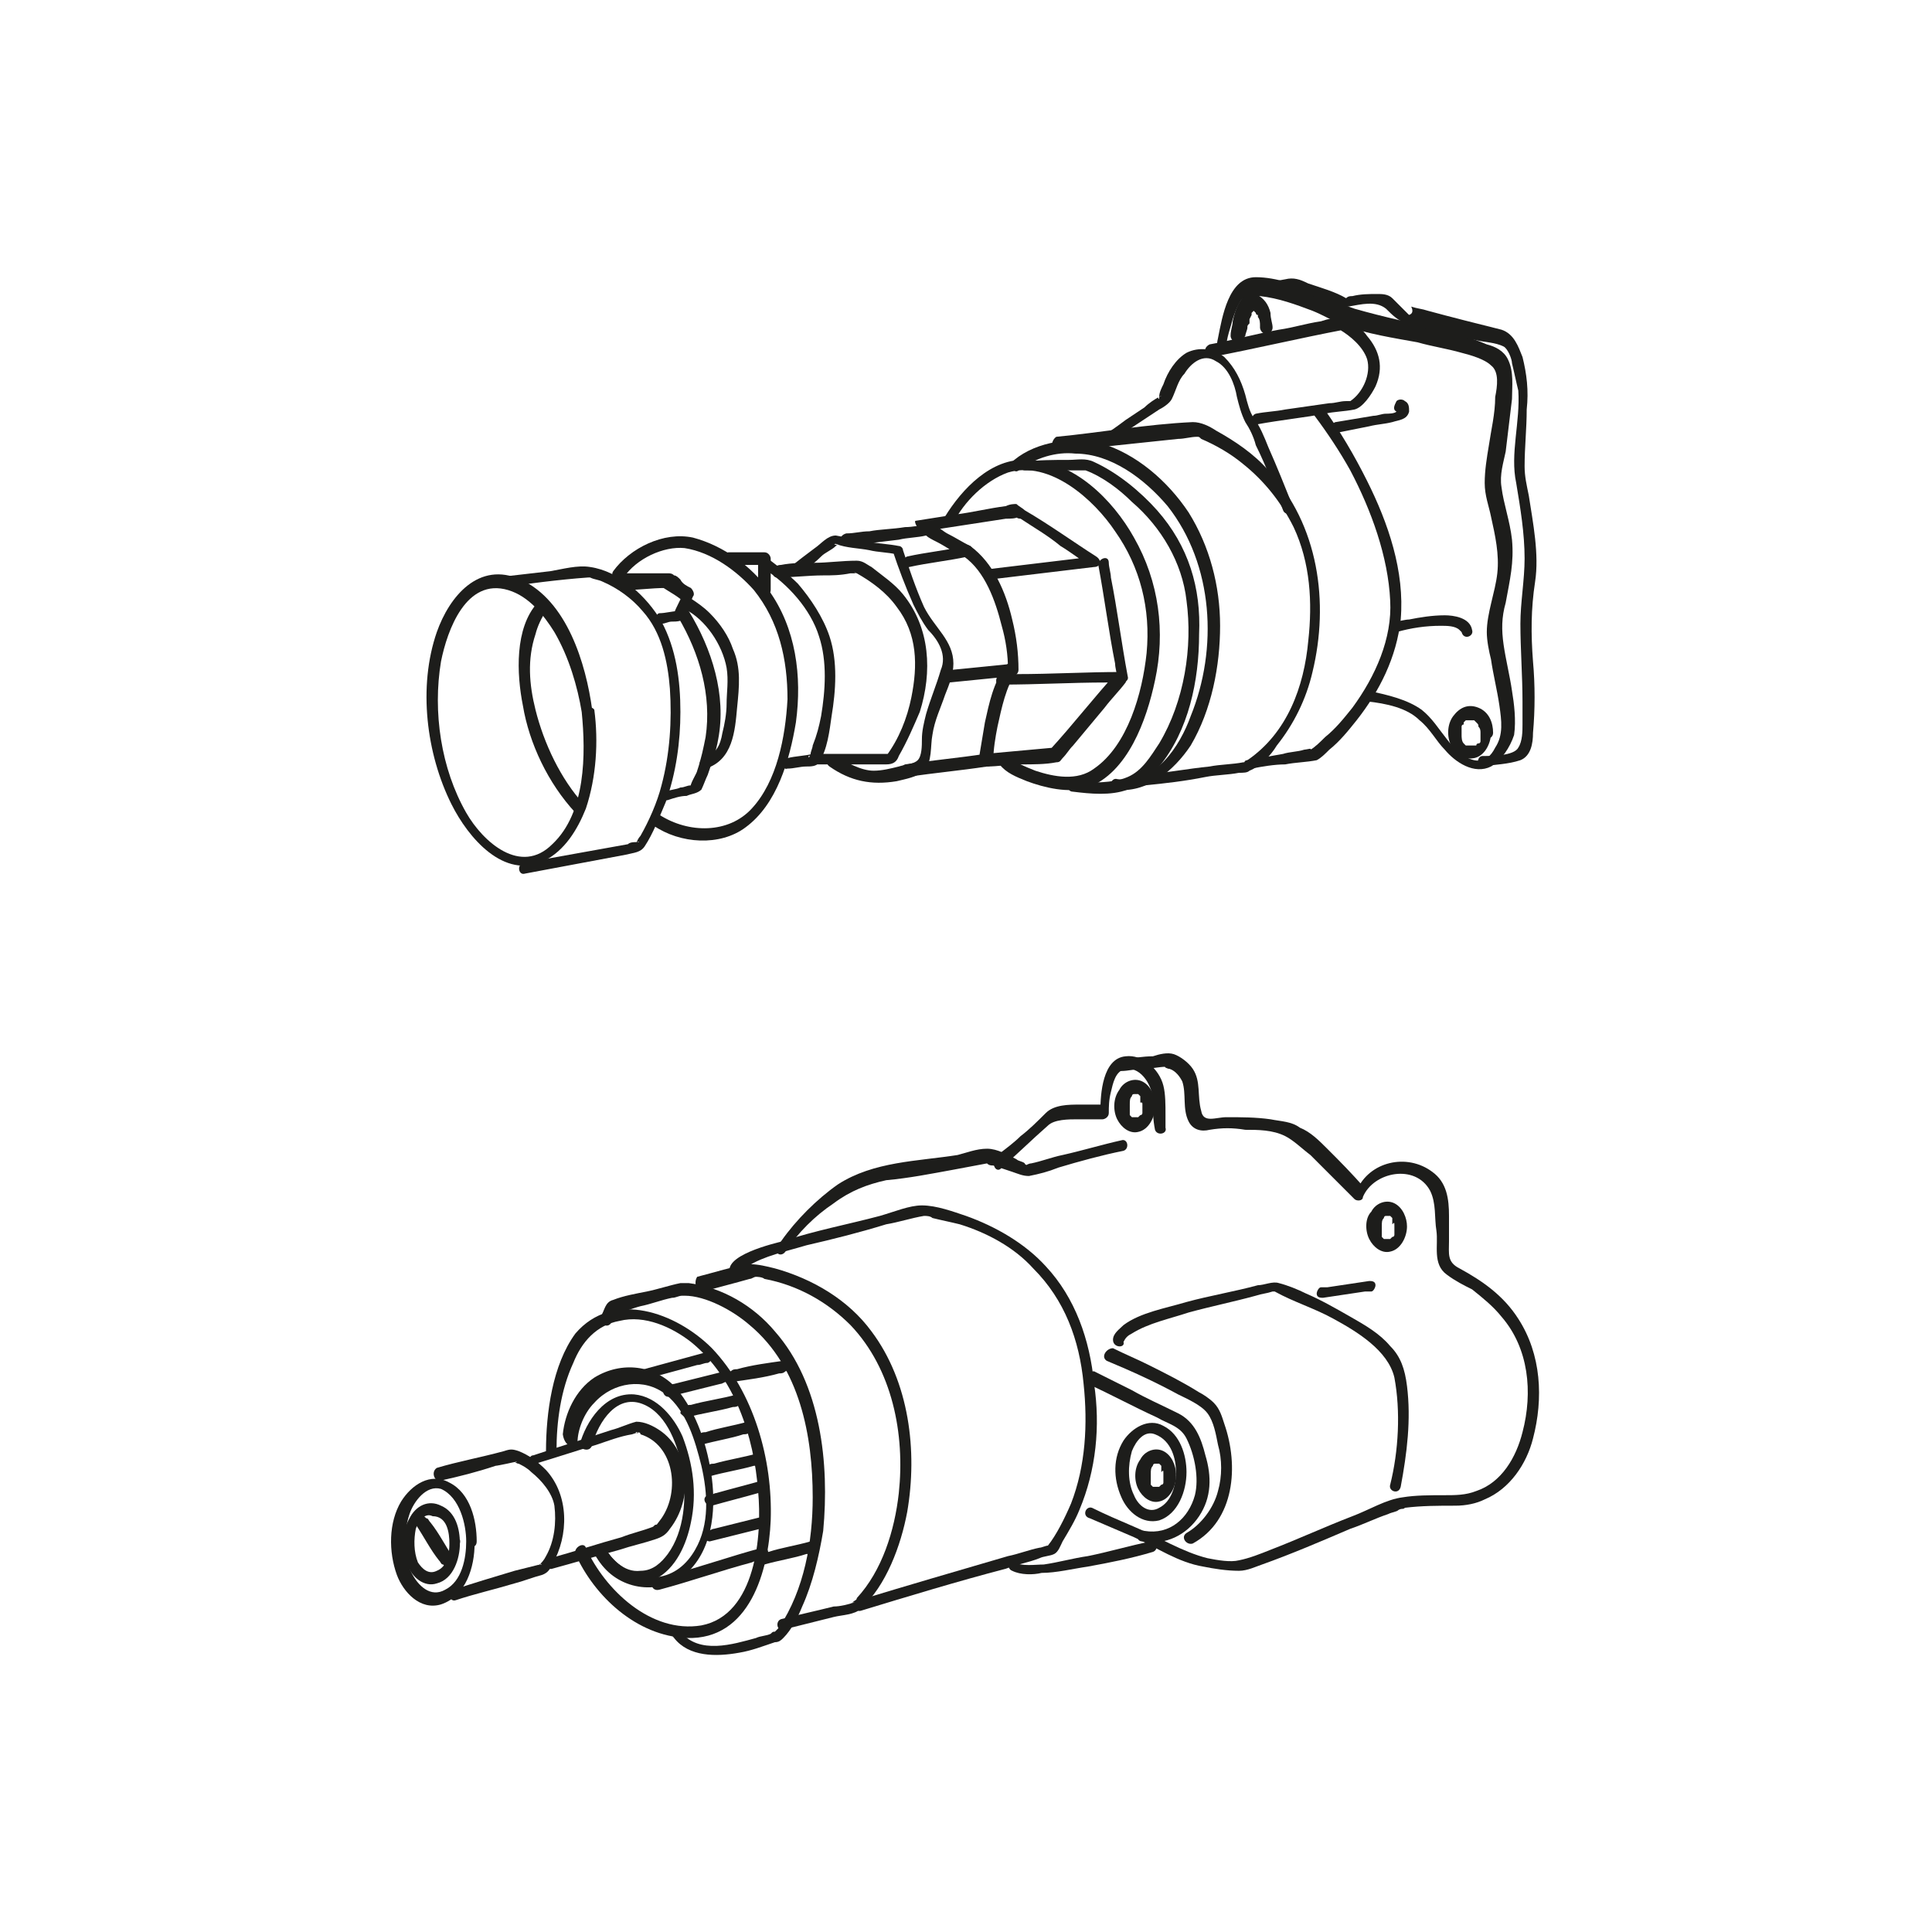 <?xml version="1.0" encoding="utf-8"?>
<!-- Generator: Adobe Illustrator 26.0.0, SVG Export Plug-In . SVG Version: 6.00 Build 0)  -->
<svg version="1.1" id="Layer_1" xmlns="http://www.w3.org/2000/svg" xmlns:xlink="http://www.w3.org/1999/xlink" x="0px" y="0px"
	 viewBox="0 0 92 92" style="enable-background:new 0 0 92 92;" xml:space="preserve">
<style type="text/css">
	.st0{fill:#1D1D1B;}
</style>
<g>
	<path class="st0" d="M27.7,33.9c0.2,2,0.2,4.8-1.4,6.3c-1.5,1.5-3.3-0.1-4.1-1.5c-1.2-2.1-1.6-4.8-1.2-7.2c0.3-1.5,1.2-4,3.2-3.4    c1,0.3,1.7,1.2,2.2,2C27.1,31.3,27.5,32.7,27.7,33.9c0.1,0.4,0.6,0.3,0.5-0.1c-0.3-2.2-1.2-5.2-3.4-6.2c-2-0.9-3.4,0.8-4,2.5    c-0.9,2.6-0.5,5.8,0.7,8.2c0.8,1.6,2.5,3.6,4.4,2.7c1-0.5,1.6-1.5,2-2.5c0.5-1.5,0.6-3.2,0.4-4.7C28.2,33.6,27.6,33.6,27.7,33.9z"/>
</g>
<g>
	<path class="st0" d="M23.7,28c1.4-0.2,2.9-0.4,4.3-0.5c0.1,0,0.1,0,0,0c0,0,0.1,0,0.1,0c0.2,0.1,0.4,0.1,0.6,0.2    c0.7,0.3,1.4,0.8,1.9,1.4c0.9,1,1.2,2.4,1.3,3.7c0.1,1.5,0,3.1-0.4,4.6c-0.2,0.8-0.6,1.7-1,2.4c-0.1,0.1-0.2,0.3-0.2,0.4    c0-0.2,0.3-0.1,0-0.1c-0.1,0-0.3,0-0.4,0.1c-1.7,0.3-3.3,0.6-5,0.9c-0.3,0.1-0.2,0.6,0.1,0.5c1.6-0.3,3.2-0.6,4.8-0.9    c0.4-0.1,0.7-0.1,0.9-0.4c0.4-0.6,0.7-1.4,1-2.1c0.5-1.4,0.7-2.9,0.7-4.3c0-1.5-0.2-3-0.9-4.3c-0.7-1.2-2-2.4-3.4-2.6    c-0.6-0.1-1.3,0.1-1.9,0.2c-0.9,0.1-1.7,0.2-2.6,0.3C23.4,27.5,23.4,28,23.7,28L23.7,28z"/>
</g>
<g>
	<path class="st0" d="M29.7,28.1c0.7,0,1.3-0.1,2-0.1c0,0-0.1,0-0.1,0c0.3,0.2,0.7,0.4,1,0.7c0-0.1-0.1-0.2-0.1-0.4    c-0.1,0.3-0.3,0.6-0.4,0.9c0.1,0,0.1-0.1,0.2-0.1c-0.3,0-0.6,0.1-0.9,0.1c-0.1,0-0.2,0.2-0.2,0.3c0,0.2,0.2,0.2,0.3,0.2    c0.2,0,0.3-0.1,0.5-0.1c0.2,0,0.5,0,0.6-0.2c0.1-0.1,0.1-0.3,0.2-0.5c0.1-0.2,0.1-0.3,0.2-0.5c0.1-0.1,0-0.3-0.1-0.4    c-0.2-0.1-0.4-0.2-0.5-0.4c-0.1-0.1-0.2-0.2-0.3-0.2c-0.1-0.1-0.2-0.1-0.3-0.1c-0.2,0-0.3,0-0.5,0c-0.3,0-0.6,0-0.9,0    c-0.2,0-0.4,0-0.6,0C29.4,27.5,29.4,28.1,29.7,28.1L29.7,28.1z"/>
</g>
<g>
	<path class="st0" d="M31.8,38.1c0.3-0.1,0.6-0.2,0.9-0.2c0.2-0.1,0.5-0.1,0.7-0.3c0.1-0.2,0.2-0.5,0.3-0.7c0.2-0.6,0.4-1.1,0.5-1.7    c0.4-2.1-0.3-4.3-1.4-6.1c-0.2-0.3-0.6,0-0.5,0.3c1,1.7,1.6,3.7,1.3,5.7c-0.1,0.5-0.2,1-0.4,1.6c0,0.1-0.4,0.7-0.3,0.8    c0-0.1,0.3-0.1,0-0.1c-0.2,0-0.3,0.1-0.5,0.1c-0.2,0.1-0.5,0.1-0.7,0.2C31.3,37.7,31.4,38.2,31.8,38.1L31.8,38.1z"/>
</g>
<g>
	<path class="st0" d="M32.6,29c1,0.5,1.8,1.7,2,2.8c0.1,0.6,0,1.2,0,1.7c0,0.5-0.1,1-0.2,1.4c-0.1,0.6-0.3,1-0.9,1.2    c-0.3,0.1-0.2,0.6,0.1,0.5c1.3-0.4,1.4-1.8,1.5-2.9c0.1-1,0.2-1.9-0.2-2.8c-0.2-0.6-0.6-1.2-1.1-1.7c-0.3-0.3-0.6-0.5-0.9-0.7    C32.6,28.4,32.3,28.8,32.6,29L32.6,29z"/>
</g>
<g>
	<path class="st0" d="M29.7,27.5c0.6-0.9,1.9-1.5,2.9-1.4c1.3,0.2,2.5,1.1,3.3,2c1.2,1.5,1.6,3.3,1.6,5.2c-0.1,1.8-0.5,3.9-1.7,5.2    c-1.1,1.2-3,1.2-4.4,0.3c-0.3-0.2-0.6,0.3-0.3,0.5c1.3,0.9,3.2,1,4.4,0.1c1.5-1.1,2.1-3.2,2.4-5c0.3-2.2,0-4.5-1.3-6.3    C35.8,27,34.5,26,33,25.6c-1.4-0.3-3,0.5-3.8,1.6C29,27.5,29.5,27.8,29.7,27.5L29.7,27.5z"/>
</g>
<g>
	<path class="st0" d="M34.7,26.9c0.5,0,1,0,1.5,0c0.1,0,0.1,0,0.2,0c-0.1-0.1-0.2-0.2-0.3-0.3c0,0.5,0,1,0,1.5    c0,0.1,0.1,0.3,0.3,0.3c0.1,0,0.3-0.1,0.3-0.3c0-0.5,0-1,0-1.5c0-0.1-0.1-0.3-0.3-0.3c-0.5,0-1,0-1.5,0c-0.1,0-0.1,0-0.2,0    c-0.1,0-0.3,0.1-0.3,0.3C34.4,26.8,34.5,26.9,34.7,26.9L34.7,26.9z"/>
</g>
<g>
	<path class="st0" d="M36.4,27.1c1.1,0.7,2.2,1.9,2.6,3.2c0.4,1.2,0.3,2.6,0.1,3.8c-0.1,0.5-0.2,0.9-0.4,1.4c0,0.1-0.1,0.3-0.1,0.4    c0,0-0.1,0.3-0.1,0.1c0.1,0,0.2-0.1,0.2-0.1c-0.4,0.1-0.8,0.1-1.2,0.2c-0.3,0-0.3,0.6,0,0.5c0.3,0,0.6-0.1,0.9-0.1    c0.2,0,0.5,0,0.6-0.2c0.4-0.6,0.5-1.5,0.6-2.2c0.2-1.2,0.3-2.6-0.1-3.8c-0.3-0.9-0.9-1.8-1.5-2.5c-0.4-0.4-0.9-0.8-1.3-1.1    C36.4,26.5,36.1,27,36.4,27.1L36.4,27.1z"/>
</g>
<g>
	<path class="st0" d="M37,27.5c0.7,0,1.5-0.1,2.2-0.1c0.4,0,0.8,0,1.3-0.1c0.1,0,0.2,0,0.3,0c-0.1,0-0.2-0.1,0,0    c0.7,0.4,1.4,0.9,1.9,1.6c1,1.3,1,2.8,0.7,4.3c-0.2,1-0.6,2-1.2,2.8c0.1,0,0.2-0.1,0.2-0.1c-1.2,0-2.4,0-3.6,0    c-0.3,0-0.4,0.5,0,0.5c1.1,0,2.3,0,3.4,0c0.3,0,0.5-0.1,0.6-0.4c0.4-0.7,0.7-1.4,1-2.1c0.6-1.9,0.5-4-0.8-5.6    c-0.4-0.5-1-0.9-1.5-1.3c-0.2-0.1-0.4-0.3-0.7-0.3c-0.7,0-1.4,0.1-2,0.1c-0.5,0-1.1,0-1.6,0.1C36.7,26.9,36.7,27.5,37,27.5L37,27.5    z"/>
</g>
<g>
	<path class="st0" d="M38,27.4c0.4-0.3,0.8-0.6,1.1-0.9c0.2-0.2,0.5-0.3,0.7-0.5c0,0,0.1-0.1,0.1-0.1c0,0.1-0.3,0-0.1,0    c0.5,0.2,1.1,0.2,1.6,0.3c0.4,0.1,0.9,0.1,1.3,0.2c-0.1-0.1-0.1-0.1-0.2-0.2c0.3,0.9,0.6,1.7,1,2.6c0.2,0.4,0.4,0.8,0.7,1.2    c0.5,0.5,0.9,1.2,0.6,1.9c-0.2,0.7-0.5,1.4-0.7,2.1c-0.1,0.4-0.2,0.8-0.2,1.2c0,0.3,0,0.8-0.2,1c-0.2,0.2-0.6,0.2-0.9,0.3    c-0.4,0.1-0.8,0.2-1.2,0.2c-0.6,0-1.3-0.4-1.8-0.7c-0.3-0.2-0.6,0.3-0.3,0.5c1,0.7,2,0.9,3.2,0.7c0.4-0.1,1-0.2,1.3-0.5    c0.4-0.4,0.3-1.2,0.4-1.7c0.1-0.7,0.4-1.3,0.6-1.9c0.2-0.5,0.4-1,0.4-1.5c0-1.1-0.9-1.7-1.4-2.7c-0.4-0.9-0.7-1.8-1-2.7    c0-0.1-0.1-0.2-0.2-0.2c-0.5-0.1-0.9-0.1-1.4-0.2c-0.5-0.1-1.1-0.2-1.6-0.3c-0.4,0-0.7,0.4-1,0.6c-0.4,0.3-0.8,0.6-1.3,1    C37.5,27.1,37.8,27.6,38,27.4L38,27.4z"/>
</g>
<g>
	<path class="st0" d="M40.3,26c0.8-0.1,1.7-0.2,2.5-0.3c0.4-0.1,0.9-0.1,1.3-0.2c0,0,0.1,0,0.1,0c0,0-0.2-0.1-0.1,0    c0.1,0.1,0.3,0.2,0.5,0.3c0.4,0.2,0.8,0.5,1.3,0.7c0-0.2,0-0.3,0.1-0.5c-0.9,0.2-1.9,0.3-2.8,0.5c-0.3,0.1-0.2,0.6,0.1,0.5    c0.9-0.2,1.9-0.3,2.8-0.5c0.2,0,0.3-0.4,0.1-0.5c-0.4-0.2-0.7-0.4-1.1-0.6c-0.2-0.1-0.6-0.5-0.9-0.4c-0.4,0-0.7,0.1-1.1,0.1    c-0.6,0.1-1.2,0.1-1.7,0.2c-0.4,0-0.7,0.1-1.1,0.1C39.9,25.5,39.9,26,40.3,26L40.3,26z"/>
</g>
<g>
	<path class="st0" d="M45.2,32.5c1-0.1,2-0.2,3-0.3c0.1,0,0.3-0.1,0.3-0.3c0-0.8-0.1-1.6-0.3-2.4c-0.3-1.3-0.9-2.7-2-3.5    c-0.3-0.2-0.6,0.3-0.3,0.5c1,0.7,1.5,2.1,1.8,3.3c0.2,0.7,0.3,1.4,0.3,2.1c0.1-0.1,0.2-0.2,0.3-0.3c-1,0.1-2,0.2-3,0.3    C44.8,32,44.8,32.5,45.2,32.5L45.2,32.5z"/>
</g>
<g>
	<path class="st0" d="M43.2,37c1.3-0.2,2.5-0.3,3.8-0.5c0.2,0,0.3-0.1,0.3-0.3c0-0.5,0.1-1.1,0.2-1.6c0.2-0.9,0.4-1.9,0.9-2.6    c0.2-0.3-0.3-0.6-0.5-0.3c-0.6,0.8-0.8,1.8-1,2.7c-0.1,0.6-0.2,1.2-0.3,1.8c0.1-0.1,0.2-0.2,0.3-0.3c-1.3,0.2-2.5,0.3-3.8,0.5    C42.8,36.5,42.8,37.1,43.2,37L43.2,37z"/>
</g>
<g>
	<path class="st0" d="M44,25.3c1.3-0.2,2.6-0.4,3.9-0.6c0.2,0,0.5,0,0.6-0.1c0.1,0-0.2-0.1-0.1,0c0,0.1,0.2,0.1,0.2,0.1    c0.6,0.4,1.3,0.8,1.9,1.3c0.5,0.3,1,0.7,1.5,1c0-0.2,0.1-0.3,0.1-0.5c-1.7,0.2-3.3,0.4-5,0.6c-0.3,0-0.3,0.6,0,0.5    c1.7-0.2,3.3-0.4,5-0.6c0.3,0,0.4-0.3,0.1-0.5c-1.1-0.7-2.2-1.5-3.4-2.2c-0.1-0.1-0.3-0.2-0.4-0.3c-0.1,0-0.3,0-0.5,0.1    c-0.8,0.1-1.6,0.3-2.4,0.4c-0.6,0.1-1.3,0.2-1.9,0.3C43.5,24.8,43.7,25.3,44,25.3L44,25.3z"/>
</g>
<g>
	<path class="st0" d="M47,36.5c0.5,0,1.1-0.1,1.6-0.1c0.6,0,1.2,0,1.7-0.1c0.2,0,0.2-0.1,0.3-0.2c0.2-0.2,0.3-0.4,0.5-0.6    c0.5-0.6,1-1.2,1.5-1.8c0.3-0.4,0.7-0.8,1-1.2c0.1-0.2,0.1-0.5-0.2-0.5c-1.7,0-3.3,0.1-5,0.1c-0.2,0-0.5,0-0.7,0    c-0.3,0-0.4,0.6,0,0.5c1.7,0,3.3-0.1,5-0.1c0.2,0,0.5,0,0.7,0c-0.1-0.2-0.1-0.3-0.2-0.5c-1.1,1.2-2.1,2.5-3.2,3.7    c0.1,0,0.1-0.1,0.2-0.1c-1.1,0.1-2.2,0.2-3.3,0.3C46.6,36,46.6,36.6,47,36.5L47,36.5z"/>
</g>
<g>
	<path class="st0" d="M52.3,26.9c0.3,1.6,0.5,3.2,0.8,4.7c0,0.2,0.1,0.5,0.1,0.7c0.1,0.3,0.6,0.2,0.5-0.1c-0.3-1.6-0.5-3.2-0.8-4.7    c0-0.2-0.1-0.5-0.1-0.7C52.8,26.4,52.3,26.6,52.3,26.9L52.3,26.9z"/>
</g>
<g>
	<path class="st0" d="M45.4,24.9c0.5-1,1.5-2,2.6-2.4c2-0.6,4.1,1.3,5.1,2.8c1.2,1.7,1.7,3.7,1.5,5.8c-0.2,1.9-0.9,4.4-2.5,5.5    c-0.8,0.6-1.9,0.4-2.8,0.1c-0.5-0.2-1-0.4-1.3-0.7c-0.2-0.3-0.6,0.1-0.4,0.4c0.3,0.4,0.8,0.6,1.3,0.8c0.8,0.3,2,0.6,2.9,0.3    c1.9-0.7,2.8-3.2,3.2-5.1c0.5-2.3,0.2-4.7-1-6.8c-1-1.8-2.9-3.7-5.1-3.7c-1.7-0.1-3.1,1.4-3.9,2.7C44.7,24.9,45.2,25.2,45.4,24.9    L45.4,24.9z"/>
</g>
<g>
	<path class="st0" d="M48.8,22.4c0.5,0,1.1,0,1.6,0c0.3,0,0.7,0,1,0c0.1,0,0.2,0,0.3,0c0.1,0,0.2,0,0,0c0.8,0.3,1.6,0.9,2.2,1.5    c1.4,1.2,2.4,2.9,2.6,4.7c0.3,2.2-0.1,4.8-1.3,6.8c-0.4,0.6-0.8,1.3-1.5,1.6c-0.7,0.3-1.8,0.3-2.5,0.2c-0.3-0.1-0.5,0.5-0.1,0.5    c0.8,0.1,1.8,0.2,2.6-0.1c0.6-0.2,1.1-0.6,1.5-1.1c1.4-1.7,1.9-4.1,1.9-6.3c0.1-2.2-0.5-4.2-2-5.9c-0.8-0.9-1.9-1.8-3-2.3    c-0.4-0.2-0.8-0.1-1.2-0.1c-0.7,0-1.5,0-2.2,0.1C48.5,21.9,48.5,22.4,48.8,22.4L48.8,22.4z"/>
</g>
<g>
	<path class="st0" d="M48.5,22.4c0.8-0.6,1.8-0.9,2.7-0.8c1.7,0,3.3,1.2,4.4,2.5c2.2,2.8,2.4,6.8,1.1,10c-0.5,1.4-1.7,3.3-3.5,3    c-0.3-0.1-0.5,0.5-0.1,0.5c1.5,0.2,2.8-0.9,3.6-2.1c1-1.7,1.4-3.8,1.4-5.7c0-1.9-0.5-3.8-1.5-5.4c-1-1.5-2.5-2.8-4.2-3.3    c-1.3-0.3-3-0.1-4.1,0.8C48,22.1,48.3,22.6,48.5,22.4L48.5,22.4z"/>
</g>
<g>
	<path class="st0" d="M50.4,21.5c1.9-0.2,3.8-0.4,5.7-0.6c0.3,0,0.6-0.1,0.9-0.1c0.1,0-0.1,0,0,0c0.1,0,0.1,0,0.2,0.1    c0.7,0.3,1.4,0.7,2,1.2c1,0.8,1.8,1.8,2.4,3c0.8,1.7,0.9,3.6,0.7,5.4c-0.2,2.2-1,4.4-2.9,5.7c0,0-0.1,0.1-0.1,0.1    c0.1-0.1,0.1,0-0.1,0c-0.5,0.1-1.1,0.1-1.6,0.2c-1,0.1-2.1,0.3-3.1,0.4c-0.3,0-0.3,0.6,0,0.5c1-0.1,1.9-0.2,2.9-0.4    c0.5-0.1,1.1-0.1,1.6-0.2c0.2,0,0.4,0,0.5-0.1c0.5-0.2,1-0.7,1.3-1.2c0.8-1,1.4-2.2,1.7-3.5c0.8-3.3,0.3-7-2.1-9.6    c-0.7-0.8-1.6-1.4-2.5-1.9c-0.3-0.2-0.7-0.4-1.1-0.4c-2.2,0.1-4.4,0.5-6.5,0.7C50,21,50,21.6,50.4,21.5L50.4,21.5z"/>
</g>
<g>
	<path class="st0" d="M52.7,21.2c0.8-0.6,1.6-1.1,2.5-1.7c0.2-0.1,0.5-0.3,0.6-0.5c0.2-0.4,0.3-0.9,0.6-1.2c0.3-0.5,0.9-1,1.5-0.6    c0.6,0.3,0.9,1.1,1,1.7c0.1,0.4,0.2,0.8,0.4,1.2c0.2,0.3,0.4,0.7,0.5,1.1c0.5,1,0.9,2.1,1.3,3.1c0.1,0.3,0.7,0.2,0.5-0.1    c-0.4-1-0.8-2-1.2-2.9c-0.2-0.5-0.4-1-0.7-1.4c-0.2-0.3-0.3-0.7-0.4-1.1c-0.2-0.7-0.5-1.3-1-1.8c-0.5-0.4-1.2-0.5-1.8-0.2    c-0.5,0.3-0.9,0.9-1.1,1.5c-0.1,0.2-0.2,0.4-0.2,0.6c0,0,0,0.1,0,0.1c-0.2-0.1,0.3-0.2,0-0.1c-0.2,0.1-0.5,0.3-0.7,0.5    c-0.3,0.2-0.6,0.4-0.9,0.6c-0.4,0.3-0.8,0.6-1.2,0.8C52.1,20.9,52.4,21.4,52.7,21.2L52.7,21.2z"/>
</g>
<g>
	<path class="st0" d="M57.7,17c2.1-0.4,4.2-0.9,6.3-1.3c-0.1,0-0.1,0-0.2,0c0.5,0.3,1.1,0.8,1.3,1.4c0.2,0.7-0.2,1.6-0.8,2    c0.1-0.1,0,0,0,0c-0.1,0-0.2,0-0.2,0c-0.3,0-0.5,0.1-0.8,0.1c-0.7,0.1-1.4,0.2-2.1,0.3c-0.5,0.1-0.9,0.1-1.4,0.2    c-0.3,0.1-0.2,0.6,0.1,0.5c1.1-0.2,2.1-0.3,3.2-0.5c0.4-0.1,0.9-0.1,1.4-0.2c0.4-0.1,0.8-0.7,1-1.1c0.4-0.9,0.2-1.7-0.4-2.4    c-0.2-0.3-0.5-0.5-0.8-0.7c-0.1-0.1-0.2-0.2-0.4-0.2c-0.3,0-0.7,0.1-1,0.2c-0.7,0.1-1.3,0.3-2,0.4c-1.1,0.2-2.2,0.5-3.3,0.7    C57.2,16.6,57.4,17.1,57.7,17L57.7,17z"/>
</g>
<g>
	<path class="st0" d="M59.6,36.6c0.5-0.1,1.1-0.2,1.6-0.2c0.5-0.1,1-0.1,1.5-0.2c0.2-0.1,0.4-0.3,0.6-0.5c0.5-0.4,0.9-0.9,1.3-1.4    c1.1-1.4,1.9-3,2.1-4.8c0.2-2.3-0.6-4.6-1.6-6.6c-0.6-1.2-1.3-2.4-2.1-3.5c-0.2-0.3-0.6,0.1-0.4,0.4c0.6,0.8,1.2,1.7,1.7,2.6    c1,1.9,1.8,4.1,1.9,6.2c0.1,1.8-0.7,3.6-1.8,5.1c-0.4,0.5-0.8,1-1.3,1.4c-0.2,0.2-0.5,0.5-0.7,0.6c0.1-0.1-0.2,0-0.3,0    c-0.3,0.1-0.7,0.1-1,0.2c-0.6,0.1-1.1,0.2-1.7,0.3C59.1,36.2,59.3,36.7,59.6,36.6L59.6,36.6z"/>
</g>
<g>
	<path class="st0" d="M58.4,16.5c0-0.4,0.2-0.9,0.3-1.3c0.1-0.3,0.2-0.6,0.4-0.9c0.3-0.3,0.5-0.2,0.9-0.2c0.9,0.1,1.7,0.4,2.5,0.7    c0.5,0.2,1,0.5,1.5,0.7c1.1,0.4,2.4,0.6,3.5,0.8c0.7,0.2,1.4,0.3,2.1,0.5c0.4,0.1,1.1,0.3,1.4,0.6c0.4,0.3,0.3,1,0.2,1.5    c0,0.8-0.2,1.6-0.3,2.3c-0.1,0.6-0.2,1.2-0.2,1.8c0,0.6,0.2,1.1,0.3,1.6c0.2,0.9,0.4,1.8,0.3,2.7c-0.1,0.9-0.5,1.9-0.5,2.8    c0,0.4,0.1,0.9,0.2,1.3c0.1,0.7,0.3,1.5,0.4,2.2c0.1,0.7,0.2,1.4-0.2,2c-0.2,0.4-0.5,0.7-1,0.6c-0.5-0.1-1-0.6-1.3-1    c-0.4-0.5-0.7-1-1.2-1.4c-0.7-0.5-1.6-0.7-2.5-0.9c-0.3-0.1-0.5,0.5-0.1,0.5c0.9,0.1,1.9,0.3,2.5,0.9c0.5,0.4,0.8,1,1.2,1.4    c0.5,0.6,1.4,1.2,2.2,0.8c0.5-0.3,0.9-0.9,1.1-1.5c0.1-0.7,0-1.5-0.1-2.1c-0.1-0.7-0.3-1.5-0.4-2.2c-0.1-0.7-0.1-1.3,0.1-2    c0.2-1.1,0.4-1.9,0.3-3c-0.1-0.9-0.4-1.7-0.5-2.5c-0.1-0.6,0.1-1.2,0.2-1.7c0.1-0.8,0.2-1.7,0.3-2.5c0-0.6,0.1-1.3-0.2-1.9    c-0.2-0.4-0.6-0.6-1-0.7c-0.7-0.3-1.4-0.5-2.1-0.7c-1.4-0.3-2.8-0.6-4.2-1c-0.6-0.2-1.2-0.5-1.8-0.8c-0.9-0.3-1.9-0.7-2.9-0.7    c-1.3,0-1.6,1.9-1.8,2.9C57.8,16.9,58.3,16.9,58.4,16.5L58.4,16.5z"/>
</g>
<g>
	<path class="st0" d="M59.7,14.1c0.5-0.1,0.9-0.2,1.4-0.3c0.2,0,0.4-0.1,0.5-0.1c0.1,0-0.2,0-0.1,0c0.1,0,0.2,0.1,0.2,0.1    c0.6,0.2,1.1,0.4,1.7,0.6c0.3,0.1,0.5,0.2,0.8,0.2c0.6-0.1,1.3-0.3,1.8,0.1c0.3,0.3,0.6,0.6,1,0.7c1.1,0.3,2.2,0.6,3.3,0.8    c0.4,0.1,0.9,0.1,1.3,0.3c0.2,0.1,0.4,0.6,0.4,0.8c0.1,0.4,0.2,0.9,0.3,1.3c0.1,1.5-0.4,3-0.1,4.4c0.2,1.2,0.4,2.4,0.4,3.6    c0,1-0.2,2.1-0.2,3.1c0,1.2,0.1,2.5,0.1,3.7c0,0.4,0,0.8,0,1.1c0,0.3,0,0.8-0.2,1.1c-0.2,0.4-1.3,0.4-1.7,0.4c-0.3,0-0.3,0.6,0,0.5    c0.6-0.1,1.2-0.1,1.8-0.3c0.5-0.2,0.6-0.8,0.6-1.3c0.1-1.1,0.1-2.3,0-3.4c-0.1-1.3-0.1-2.5,0.1-3.8c0.2-1.3-0.1-2.8-0.3-4.1    c-0.1-0.5-0.2-0.9-0.2-1.4c0-0.9,0.1-1.8,0.1-2.7c0.1-0.9,0-1.7-0.2-2.5c-0.2-0.5-0.4-1.1-1-1.3c-1.2-0.3-2.4-0.6-3.5-0.9    c-0.3-0.1-0.5-0.1-0.8-0.2C67.4,15,67,15,67.1,15c0.1,0.1-0.1-0.1-0.1-0.1c-0.1-0.1-0.1-0.1-0.2-0.2c-0.2-0.2-0.3-0.3-0.5-0.5    c-0.2-0.2-0.5-0.2-0.7-0.2c-0.4,0-0.8,0-1.2,0.1c-0.1,0-0.2,0-0.3,0.1c0,0,0.2,0,0,0c-0.5-0.3-1.2-0.5-1.8-0.7    c-0.4-0.2-0.7-0.3-1.1-0.2c-0.6,0.1-1.1,0.2-1.7,0.3C59.2,13.6,59.4,14.2,59.7,14.1L59.7,14.1z"/>
</g>
<g>
	<path class="st0" d="M70.1,30c-0.1-0.6-0.9-0.7-1.3-0.7c-0.6,0-1.2,0.1-1.7,0.2c-0.2,0-0.5,0.1-0.7,0.1c-0.3,0.1-0.2,0.6,0.1,0.5    c0.7-0.2,1.4-0.3,2.1-0.3c0.3,0,0.7,0,0.9,0.2c0,0,0,0,0.1,0.1c0,0,0,0,0,0c0,0,0,0,0,0c0,0,0,0.1,0,0c0-0.1,0,0,0,0c0,0,0,0,0,0    C69.7,30.5,70.2,30.3,70.1,30L70.1,30z"/>
</g>
<g>
	<path class="st0" d="M66.5,19.6C66.5,19.6,66.5,19.6,66.5,19.6C66.5,19.7,66.5,19.6,66.5,19.6C66.5,19.7,66.5,19.6,66.5,19.6    C66.5,19.7,66.5,19.7,66.5,19.6C66.5,19.7,66.5,19.7,66.5,19.6C66.5,19.6,66.5,19.6,66.5,19.6C66.5,19.6,66.5,19.6,66.5,19.6    C66.5,19.6,66.5,19.6,66.5,19.6C66.5,19.6,66.5,19.6,66.5,19.6c-0.1,0.1-0.4,0.1-0.5,0.1c-0.2,0-0.4,0.1-0.6,0.1    c-0.6,0.1-1.2,0.2-1.8,0.3c-0.1,0-0.2,0.2-0.2,0.3c0,0.2,0.2,0.2,0.3,0.2c0.5-0.1,1-0.2,1.5-0.3c0.4-0.1,0.7-0.1,1.1-0.2    c0.3-0.1,0.7-0.1,0.8-0.5c0-0.2,0-0.4-0.2-0.5c-0.1-0.1-0.3-0.1-0.4,0C66.4,19.3,66.3,19.5,66.5,19.6L66.5,19.6z"/>
</g>
<g>
	<path class="st0" d="M59.2,16.4C59.2,16.4,59.2,16.4,59.2,16.4C59.2,16.4,59.2,16.3,59.2,16.4C59.2,16.3,59.2,16.3,59.2,16.4    C59.2,16.3,59.2,16.4,59.2,16.4c0-0.2,0-0.3,0.1-0.4c0-0.1,0.1-0.3,0.1-0.4c0-0.1,0-0.1,0.1-0.2c0,0,0-0.1,0-0.1c0,0,0,0,0-0.1    c0,0,0,0,0,0c0,0,0,0,0,0c0,0,0.1-0.2,0.1-0.2c0,0,0,0,0-0.1c0,0,0,0,0,0c0,0,0,0,0,0c0,0,0,0,0.1-0.1c0,0-0.1,0,0,0c0,0,0,0,0,0    c0,0,0,0,0,0c0,0,0,0,0,0c0,0,0.1,0,0,0c-0.1,0,0,0,0,0c0.1,0,0,0,0,0c0,0,0,0,0,0c0,0,0,0,0,0c0,0,0,0,0,0c0,0,0,0,0,0    c0,0,0,0,0,0c0,0,0,0,0,0c0,0,0.1,0.1,0.1,0.1c0,0,0,0,0,0c0,0,0,0,0,0c0,0,0,0,0,0c0,0,0,0.1,0.1,0.1c0,0,0,0.1,0,0.1    c0,0,0,0.1,0,0c0,0,0,0,0,0c0.1,0.1,0.1,0.3,0.1,0.4c0,0,0,0.1,0,0.1c0,0,0,0.1,0,0c0-0.1,0,0,0,0c0,0.1,0.1,0.3,0.3,0.3    c0.1,0,0.3-0.1,0.3-0.3c0-0.2-0.1-0.4-0.1-0.7c-0.1-0.4-0.3-0.7-0.7-0.9c-0.7-0.2-1,0.8-1.1,1.3c0,0.2-0.1,0.4-0.1,0.7    c0,0.1,0.1,0.3,0.3,0.3C59.1,16.7,59.2,16.5,59.2,16.4L59.2,16.4z"/>
</g>
<g>
	<path class="st0" d="M70.5,34.9c0,0,0,0.1,0,0.1c0,0.1,0-0.1,0,0c0,0,0,0,0,0.1c0,0,0,0.1,0,0.1c0,0,0,0,0,0c0,0,0,0,0,0.1    c0,0,0,0.1-0.1,0.1c0,0,0,0,0,0c0,0,0,0,0,0c0,0-0.1,0,0,0c0,0-0.1,0-0.1,0.1c0,0,0,0,0,0c0,0,0,0-0.1,0c0,0,0,0,0,0    c0,0-0.1,0-0.1,0c0,0-0.1,0-0.1,0c0,0,0,0,0,0c0,0,0,0-0.1,0c0,0,0,0-0.1,0c0,0,0,0,0,0c0,0,0,0-0.1-0.1c0,0,0-0.1,0,0c0,0,0,0,0,0    c-0.1-0.1-0.1-0.3-0.1-0.4c0,0,0-0.1,0-0.1c0,0,0,0,0-0.1c0-0.1,0,0,0,0c0,0,0-0.1,0-0.1c0,0,0,0,0-0.1c0-0.1,0,0,0,0    c0,0,0-0.1,0.1-0.1c0,0,0,0,0-0.1c0,0,0,0,0,0c0,0,0,0,0.1-0.1c0,0,0,0,0,0c0,0,0,0,0,0c0,0,0,0,0.1,0c0,0-0.1,0,0,0    c0,0,0.1,0,0.1,0c0.1,0,0,0,0,0c0,0,0,0,0.1,0c0,0,0.1,0,0,0c0,0,0,0,0,0c0,0,0,0,0.1,0c0.1,0,0,0,0,0c0,0,0,0,0,0c0,0,0.1,0,0,0    c0,0,0.1,0.1,0.1,0.1c0,0,0,0,0,0c0,0,0,0,0,0c0.1,0.1,0.1,0.1,0.1,0.2C70.5,34.7,70.5,34.8,70.5,34.9c0,0.1,0.1,0.3,0.3,0.3    c0.1,0,0.3-0.1,0.3-0.3c0-0.5-0.2-1-0.7-1.2c-0.5-0.2-0.9,0-1.2,0.4c-0.3,0.4-0.3,1-0.1,1.4c0.2,0.4,0.6,0.7,1.1,0.6    c0.5-0.1,0.8-0.7,0.8-1.2c0-0.1-0.1-0.3-0.3-0.3C70.6,34.6,70.5,34.8,70.5,34.9z"/>
</g>
<g>
	<path class="st0" d="M22.2,73.4c0,0.8-0.2,1.9-1,2.3c-0.7,0.4-1.3-0.2-1.6-0.8c-0.4-0.8-0.4-1.9-0.1-2.8c0.2-0.6,0.8-1.4,1.5-1.2    C21.9,71.3,22.2,72.6,22.2,73.4c0,0.3,0.5,0.4,0.5,0c0-1-0.3-2.3-1.3-2.8c-0.9-0.5-1.8,0.1-2.3,0.9c-0.6,1-0.6,2.4-0.2,3.5    c0.3,0.8,1.1,1.7,2.1,1.4c1.2-0.4,1.6-1.8,1.6-2.9C22.8,73.1,22.2,73.1,22.2,73.4z"/>
</g>
<g>
	<path class="st0" d="M21,70.5c0.9-0.2,1.7-0.4,2.6-0.7c0.1,0,1-0.2,1-0.2c0,0.1-0.2-0.1-0.1,0c0,0,0.1,0.1,0.2,0.1    c0.2,0.1,0.4,0.2,0.6,0.4c0.5,0.4,1,1,1.1,1.6c0.1,0.8,0,1.7-0.4,2.4c-0.1,0.2-0.2,0.3-0.3,0.4c-0.1,0.1,0-0.1,0.1,0    c0,0-0.1,0-0.1,0c-0.4,0.1-0.8,0.2-1.2,0.3c-1,0.3-2,0.6-2.9,0.9c-0.3,0.1-0.2,0.6,0.1,0.5c0.9-0.3,1.8-0.5,2.8-0.8    c0.4-0.1,0.9-0.3,1.3-0.4c0.3-0.1,0.4-0.3,0.5-0.5c0.8-1.4,0.8-3.3-0.3-4.5c-0.4-0.4-0.8-0.7-1.3-0.9c-0.3-0.1-0.4-0.1-0.7,0    c-1.1,0.3-2.2,0.5-3.2,0.8C20.5,70.1,20.7,70.6,21,70.5L21,70.5z"/>
</g>
<g>
	<path class="st0" d="M25.5,69.7c1-0.3,1.9-0.6,2.9-0.9c0.6-0.2,1.1-0.4,1.7-0.5c0,0,0.3-0.1,0.3-0.1c0,0.1-0.2,0-0.1,0    c0.1,0,0.2,0,0.2,0.1c1.6,0.5,1.9,2.7,1,4c0,0-0.3,0.4-0.3,0.4c0,0,0.2-0.1,0.1-0.1c-0.1,0-0.1,0-0.2,0.1c-0.5,0.2-1,0.3-1.5,0.5    c-1.1,0.3-2.3,0.7-3.4,1c-0.3,0.1-0.2,0.6,0.1,0.5c1.1-0.3,2.1-0.6,3.2-0.9c0.6-0.2,1.1-0.3,1.7-0.5c0.3-0.1,0.5-0.2,0.7-0.5    c1.1-1.4,1-3.7-0.5-4.7c-0.3-0.2-0.7-0.4-1.1-0.4c-0.4,0.1-0.8,0.3-1.2,0.4c-1.2,0.4-2.5,0.8-3.7,1.2    C25.1,69.3,25.2,69.9,25.5,69.7L25.5,69.7z"/>
</g>
<g>
	<path class="st0" d="M28.2,68.8c0.3-1.1,1.2-2.5,2.5-1.9c1.1,0.5,1.6,2,1.8,3.1c0.2,1.3,0.1,2.9-0.7,4c-0.3,0.4-0.7,0.8-1.3,0.8    c-0.8,0.1-1.4-0.6-1.7-1.1c-0.2-0.3-0.7,0-0.5,0.3c0.6,1,1.7,1.8,2.9,1.2c1-0.5,1.5-1.7,1.7-2.7c0.3-1.4,0.1-2.8-0.4-4.1    c-0.4-0.9-1.2-1.9-2.3-2c-1.4-0.1-2.3,1.3-2.6,2.4C27.6,69,28.1,69.2,28.2,68.8L28.2,68.8z"/>
</g>
<g>
	<path class="st0" d="M27.5,68.7c0-0.6,0.3-1.4,0.8-1.9c0.9-1,2.4-1.2,3.4-0.4c1,0.8,1.4,2.2,1.7,3.4c0.3,1.3,0.4,2.8-0.3,4    c-0.4,0.7-1,1.2-1.8,1.3c-0.8,0.1-1.8-0.4-2.3-1.1c-0.2-0.3-0.7,0-0.5,0.3c0.9,1.4,2.8,1.7,4.1,0.7c1.3-1.1,1.5-3,1.3-4.6    c-0.2-1.5-0.7-3.1-1.7-4.3c-1-1.1-2.6-1.3-3.9-0.5c-0.9,0.6-1.4,1.7-1.5,2.7C26.9,69,27.5,69,27.5,68.7L27.5,68.7z"/>
</g>
<g>
	<path class="st0" d="M26.5,69.1c0-1.4,0.2-2.9,0.8-4.2c0.4-1,1.1-1.8,2.2-2c1.2-0.3,2.5,0.3,3.4,1c2.1,1.7,3,4.5,3.2,7.1    c0.2,2.1-0.1,5.9-2.7,6.4c-2.4,0.4-4.6-1.7-5.5-3.7c-0.1-0.3-0.6,0-0.5,0.3c0.9,2,2.9,3.9,5.3,4c3,0.1,3.9-3.2,4-5.6    c0.1-2.9-0.8-6.1-2.8-8.2c-1.7-1.7-4.7-2.8-6.5-0.7C26.3,65,26,67.3,26,69.1C26,69.5,26.5,69.5,26.5,69.1L26.5,69.1z"/>
</g>
<g>
	<path class="st0" d="M29.9,65.9c1.1-0.3,2.2-0.6,3.3-0.9c0.2,0,0.3-0.1,0.5-0.1c0.3-0.1,0.2-0.6-0.1-0.5c-1.1,0.3-2.2,0.6-3.3,0.9    c-0.2,0-0.3,0.1-0.5,0.1C29.5,65.4,29.6,66,29.9,65.9L29.9,65.9z"/>
</g>
<g>
	<path class="st0" d="M31.4,75.7c1.5-0.4,2.9-0.9,4.4-1.3c0.2-0.1,0.4-0.1,0.6-0.2c0.3-0.1,0.2-0.6-0.1-0.5    c-1.5,0.4-2.9,0.9-4.4,1.3c-0.2,0.1-0.4,0.1-0.6,0.2C30.9,75.3,31,75.8,31.4,75.7L31.4,75.7z"/>
</g>
<g>
	<path class="st0" d="M31.9,66.5c0.8-0.2,1.6-0.4,2.4-0.6c0.1,0,0.2-0.1,0.3-0.1c0.3-0.1,0.2-0.6-0.1-0.5c-0.8,0.2-1.6,0.4-2.4,0.6    c-0.1,0-0.2,0.1-0.3,0.1C31.4,66.1,31.6,66.6,31.9,66.5L31.9,66.5z"/>
</g>
<g>
	<path class="st0" d="M32.7,67.5c0.7-0.2,1.5-0.3,2.2-0.5c0.1,0,0.2,0,0.3-0.1c0.1,0,0.2-0.2,0.2-0.3c0-0.1-0.2-0.2-0.3-0.2    c-0.7,0.2-1.5,0.3-2.2,0.5c-0.1,0-0.2,0-0.3,0.1c-0.1,0-0.2,0.2-0.2,0.3C32.5,67.4,32.6,67.5,32.7,67.5L32.7,67.5z"/>
</g>
<g>
	<path class="st0" d="M33.4,68.8c0.7-0.2,1.4-0.3,2-0.5c0.1,0,0.2,0,0.3-0.1c0.3-0.1,0.2-0.6-0.1-0.5c-0.7,0.2-1.4,0.3-2,0.5    c-0.1,0-0.2,0-0.3,0.1C33,68.4,33.1,68.9,33.4,68.8L33.4,68.8z"/>
</g>
<g>
	<path class="st0" d="M33.8,70.3c0.7-0.2,1.4-0.3,2.1-0.5c0.1,0,0.2,0,0.3-0.1c0.1,0,0.2-0.2,0.2-0.3c0-0.1-0.2-0.2-0.3-0.2    c-0.7,0.2-1.4,0.3-2.1,0.5c-0.1,0-0.2,0-0.3,0.1c-0.1,0-0.2,0.2-0.2,0.3C33.5,70.2,33.6,70.3,33.8,70.3L33.8,70.3z"/>
</g>
<g>
	<path class="st0" d="M33.9,71.7c0.7-0.2,1.5-0.4,2.2-0.6c0.1,0,0.2-0.1,0.3-0.1c0.3-0.1,0.2-0.6-0.1-0.5c-0.7,0.2-1.5,0.4-2.2,0.6    c-0.1,0-0.2,0.1-0.3,0.1C33.4,71.2,33.5,71.7,33.9,71.7L33.9,71.7z"/>
</g>
<g>
	<path class="st0" d="M33.8,73.4c0.8-0.2,1.6-0.4,2.4-0.6c0.1,0,0.2-0.1,0.3-0.1c0.3-0.1,0.2-0.6-0.1-0.5c-0.8,0.2-1.6,0.4-2.4,0.6    c-0.1,0-0.2,0.1-0.3,0.1C33.3,72.9,33.5,73.4,33.8,73.4L33.8,73.4z"/>
</g>
<g>
	<path class="st0" d="M32.1,78c0.7,0.9,2,0.9,3.1,0.7c0.6-0.1,1.1-0.3,1.7-0.5c0.2,0,0.3-0.1,0.4-0.2c0.4-0.4,0.7-1,0.9-1.5    c0.5-1.1,0.8-2.4,1-3.6c0.3-3.2-0.1-7-2.3-9.5c-1-1.2-2.5-2.1-4.1-2.3c-0.2,0-0.3,0-0.4,0c-0.5,0.1-1.1,0.3-1.6,0.4    c-0.5,0.1-1.1,0.2-1.6,0.4c-0.4,0.1-0.4,0.5-0.6,0.8c-0.1,0.3,0.3,0.6,0.5,0.3c0.1-0.2,0.2-0.3,0.2-0.5c0.1-0.2,0.1,0-0.1,0    c0,0,0.1,0,0.1,0c0.4,0,0.8-0.2,1.2-0.3c0.5-0.1,1-0.3,1.5-0.4c0.2,0,0.3-0.1,0.5-0.1c0.1,0,0.2,0,0.1,0c1,0,2.3,0.7,3.1,1.4    c2.4,2,3,5.3,3,8.2c0,2.1-0.4,4.4-1.6,6.2c-0.1,0.1-0.2,0.2-0.3,0.3c0,0,0.2-0.1,0.1-0.1c-0.1,0-0.1,0-0.2,0.1    c-0.2,0.1-0.5,0.1-0.7,0.2c-1.1,0.3-2.7,0.8-3.6-0.3C32.2,77.3,31.8,77.7,32.1,78L32.1,78z"/>
</g>
<g>
	<path class="st0" d="M34.9,65.8c0.7-0.1,1.5-0.2,2.2-0.4c0.1,0,0.2,0,0.3-0.1c0.1,0,0.2-0.2,0.2-0.3c0-0.2-0.2-0.2-0.3-0.2    c-0.7,0.1-1.5,0.2-2.2,0.4c-0.1,0-0.2,0-0.3,0.1c-0.1,0-0.2,0.2-0.2,0.3C34.6,65.7,34.8,65.8,34.9,65.8L34.9,65.8z"/>
</g>
<g>
	<path class="st0" d="M36.4,74.5c0.7-0.2,1.4-0.3,2-0.5c0.1,0,0.2,0,0.3-0.1c0.1,0,0.2-0.2,0.2-0.3c0-0.1-0.2-0.2-0.3-0.2    c-0.7,0.2-1.4,0.3-2,0.5c-0.1,0-0.2,0-0.3,0.1c-0.1,0-0.2,0.2-0.2,0.3C36.1,74.5,36.2,74.6,36.4,74.5L36.4,74.5z"/>
</g>
<g>
	<path class="st0" d="M33.5,61.5c0.7-0.2,1.5-0.4,2.2-0.6c0.1,0,0.2-0.1,0.3-0.1c-0.1,0-0.1,0,0,0c0,0,0.3,0,0.4,0.1    c1.6,0.3,3,1.1,4.1,2.2c2,2.1,2.6,5.2,2.3,8c-0.2,1.8-0.8,3.7-2,5c0,0.1-0.1,0.1-0.2,0.2c-0.1,0.1-0.1,0,0.1,0    c-0.3,0.1-0.7,0.2-1,0.2c-0.8,0.2-1.7,0.4-2.5,0.6c-0.3,0.1-0.2,0.6,0.1,0.5c0.8-0.2,1.6-0.4,2.4-0.6c0.4-0.1,1-0.1,1.3-0.4    c1.2-1.1,1.9-3,2.2-4.6c0.5-2.9,0.1-6.2-1.7-8.6c-1.1-1.5-2.8-2.5-4.6-3c-0.4-0.1-0.8-0.2-1.2-0.2c-0.8,0.1-1.7,0.4-2.5,0.6    C33,61.1,33.2,61.6,33.5,61.5L33.5,61.5z"/>
</g>
<g>
	<path class="st0" d="M35.3,60.5c0,0.1,0,0.1,0,0.1c0,0,0.2-0.2,0.3-0.3c0.8-0.5,1.8-0.7,2.8-1c1.3-0.3,2.5-0.6,3.8-1    c0.6-0.1,1.2-0.3,1.8-0.4c0,0-0.1,0,0,0c0.1,0,0.3,0,0.4,0.1c0.4,0.1,0.9,0.2,1.3,0.3c1.3,0.4,2.6,1.1,3.5,2.1    c1.5,1.5,2.2,3.4,2.4,5.5c0.2,1.9,0.1,3.9-0.6,5.7c-0.3,0.7-0.7,1.5-1.1,2c0.1-0.1,0.1-0.1,0,0c-0.1,0-0.3,0.1-0.4,0.1    c-0.5,0.1-1,0.3-1.5,0.4c-2.4,0.7-4.8,1.4-7.1,2.1c-0.3,0.1-0.2,0.6,0.1,0.5c2.3-0.7,4.6-1.4,6.9-2c0.5-0.2,1.1-0.3,1.6-0.5    c0.2-0.1,0.5-0.1,0.7-0.2c0.2-0.1,0.3-0.4,0.4-0.6c0.3-0.5,0.6-1,0.8-1.5c0.8-1.9,1-4,0.7-6c-0.2-2.1-0.9-4.1-2.3-5.6    c-1-1.1-2.4-1.9-3.8-2.4c-0.6-0.2-1.4-0.5-2.1-0.5c-0.6,0-1.3,0.3-2,0.5c-1.5,0.4-3.1,0.7-4.6,1.2c-0.4,0.1-3,0.7-2.5,1.6    C35,61.1,35.5,60.8,35.3,60.5L35.3,60.5z"/>
</g>
<g>
	<path class="st0" d="M37.4,59.6c0.6-0.9,1.4-1.7,2.3-2.3c0.8-0.6,1.6-0.9,2.5-1.1c1.1-0.1,2.1-0.3,3.2-0.5c0.5-0.1,1.1-0.2,1.6-0.3    c-0.1,0-0.1,0,0,0c0.1,0.1,0.2,0.1,0.3,0.1c0.3,0.1,0.6,0.2,0.9,0.3c0.3,0.1,0.5,0.2,0.8,0.2c0.5-0.1,0.9-0.2,1.4-0.4    c1-0.3,2.1-0.6,3.1-0.8c0.3-0.1,0.2-0.6-0.1-0.5c-0.9,0.2-1.9,0.5-2.8,0.7c-0.5,0.1-1,0.3-1.5,0.4c-0.1,0-0.3,0.1-0.2,0.1    c0.2,0-0.1,0-0.1-0.1c-0.1-0.1-0.3-0.1-0.4-0.2c-0.4-0.2-0.9-0.5-1.4-0.5c-0.5,0-1,0.2-1.4,0.3c-1.9,0.3-4,0.3-5.7,1.4    c-1,0.7-2,1.7-2.7,2.7C36.7,59.7,37.2,59.9,37.4,59.6L37.4,59.6z"/>
</g>
<g>
	<path class="st0" d="M47.7,55.6c0.7-0.6,1.4-1.3,2.2-2c0.3-0.3,1-0.3,1.4-0.3c0.4,0,0.8,0,1.2,0c0.1,0,0.3-0.1,0.3-0.3    c0-0.3,0-0.6,0.1-1c0.1-0.4,0.2-1,0.7-1.1c0.8-0.1,1.3,0.9,1.3,1.5c0,0.5,0,0.9,0.1,1.4c0.1,0.3,0.6,0.2,0.5-0.1c0,0,0,0,0-0.1    c0-0.2,0-0.3,0-0.5c0-0.5,0-1-0.1-1.4c-0.2-0.8-1-1.5-1.8-1.4c-1.1,0.1-1.2,1.8-1.2,2.6c0.1-0.1,0.2-0.2,0.3-0.3    c-0.4,0-0.9,0-1.3,0c-0.5,0-1.2,0-1.6,0.4c-0.4,0.4-0.8,0.8-1.2,1.1c-0.3,0.3-0.7,0.6-1.1,0.9C47.1,55.5,47.5,55.9,47.7,55.6    L47.7,55.6z"/>
</g>
<g>
	<path class="st0" d="M53.4,51c0.3,0,0.7-0.1,1-0.1c0.4,0,0.8-0.1,1.1-0.1c-0.1,0,0.1,0.1,0.2,0.1c0.3,0.1,0.5,0.4,0.6,0.6    c0.2,0.6,0,1.3,0.3,1.9c0.2,0.4,0.6,0.5,1,0.4c0.6-0.1,1.1-0.1,1.7,0c0.6,0,1.3,0,1.9,0.3c0.4,0.2,0.8,0.6,1.2,0.9    c0.7,0.7,1.4,1.4,2.1,2.1c0.1,0.1,0.4,0.1,0.4-0.1c0.5-1.2,2.5-1.6,3.2-0.3c0.3,0.6,0.2,1.3,0.3,1.9c0.1,0.7-0.2,1.6,0.5,2.1    c0.4,0.3,0.8,0.5,1.2,0.7c0.5,0.4,1,0.8,1.4,1.3c1.3,1.5,1.5,3.6,1,5.5c-0.3,1.2-1,2.4-2.2,2.8c-0.5,0.2-1,0.2-1.5,0.2    c-0.7,0-1.4,0-2,0.1c-0.8,0.1-1.6,0.6-2.4,0.9c-1.3,0.5-2.6,1.1-3.9,1.6c-0.5,0.2-1,0.4-1.5,0.5c-0.4,0.1-1,0-1.5-0.1    c-1.2-0.3-2.3-1-3.5-1.5c-0.7-0.3-1.4-0.6-2-0.9c-0.3-0.1-0.5,0.4-0.1,0.5c0.7,0.3,1.4,0.6,2.1,0.9c1.1,0.5,2.1,1.2,3.3,1.4    c0.5,0.1,1.1,0.2,1.7,0.2c0.4,0,0.8-0.2,1.1-0.3c1.4-0.5,2.8-1.1,4.2-1.7c0.6-0.2,1.2-0.5,1.8-0.7c0.2-0.1,0.4-0.1,0.5-0.2    c0.2-0.1,0.2,0,0.3-0.1c0.8-0.1,1.6-0.1,2.4-0.1c0.5,0,1-0.1,1.4-0.3c1.2-0.5,2-1.7,2.3-2.9c0.5-1.9,0.4-4-0.7-5.7    c-0.7-1.1-1.7-1.8-2.8-2.4c-0.6-0.3-0.5-0.7-0.5-1.3c0-0.4,0-0.8,0-1.2c0-0.8-0.1-1.6-0.8-2.1c-1.2-0.9-3-0.5-3.6,0.9    c0.1,0,0.3,0,0.4-0.1c-0.6-0.7-1.2-1.3-1.8-1.9c-0.4-0.4-0.8-0.8-1.3-1c-0.4-0.3-0.9-0.3-1.4-0.4c-0.7-0.1-1.4-0.1-2.1-0.1    c-0.5,0-1.1,0.3-1.2-0.3c-0.2-0.7,0-1.4-0.4-2c-0.2-0.3-0.6-0.6-0.9-0.7c-0.3-0.1-0.7,0-1,0.1c-0.5,0-0.9,0.1-1.4,0.1    C53.1,50.5,53.1,51,53.4,51L53.4,51z"/>
</g>
<g>
	<path class="st0" d="M48.2,74.8c0.4,0.2,1,0.2,1.4,0.1c0.7,0,1.5-0.2,2.2-0.3c1.1-0.2,2.1-0.4,3.1-0.7c0.3-0.1,0.2-0.6-0.1-0.5    c-1,0.2-2,0.5-3,0.7c-0.7,0.1-1.4,0.3-2.1,0.4c-0.4,0-1,0.1-1.4-0.1C48,74.1,47.9,74.7,48.2,74.8L48.2,74.8z"/>
</g>
<g>
	<path class="st0" d="M51.8,65.9c1.1,0.5,2.2,1.1,3.3,1.6c0.5,0.3,1.1,0.4,1.4,1c0.4,0.8,0.6,1.9,0.4,2.7c-0.3,1.1-1.2,1.9-2.4,1.7    c-0.3-0.1-0.5,0.5-0.1,0.5c1.1,0.2,2.1-0.3,2.7-1.2c0.6-0.9,0.6-1.9,0.3-2.9c-0.2-0.8-0.5-1.6-1.3-2c-0.8-0.4-1.5-0.7-2.2-1.1    c-0.6-0.3-1.2-0.6-1.8-0.9C51.7,65.3,51.4,65.7,51.8,65.9L51.8,65.9z"/>
</g>
<g>
	<path class="st0" d="M52.7,64.8c1.2,0.5,2.3,1,3.4,1.6c0.4,0.2,1.1,0.5,1.4,0.9c0.3,0.4,0.4,1,0.5,1.5c0.2,0.7,0.2,1.5,0,2.2    c-0.2,0.8-0.8,1.6-1.5,2c-0.3,0.2,0,0.6,0.3,0.5c2-1.1,2.2-3.7,1.5-5.7c-0.1-0.3-0.2-0.7-0.5-1c-0.2-0.2-0.5-0.4-0.7-0.5    c-0.8-0.5-1.6-0.9-2.4-1.3c-0.6-0.3-1.1-0.5-1.7-0.8C52.7,64.2,52.4,64.6,52.7,64.8L52.7,64.8z"/>
</g>
<g>
	<path class="st0" d="M53.5,63.9C53.5,63.9,53.5,63.9,53.5,63.9c0.1-0.2,0.2-0.3,0.4-0.4c0.8-0.5,1.8-0.7,2.7-1    c1.1-0.3,2.1-0.5,3.2-0.8c0.3-0.1,0.5-0.1,0.8-0.2c0.1,0,0.1,0,0.2,0c0,0-0.2,0-0.1,0c0.9,0.5,1.9,0.8,2.8,1.3    c1.1,0.6,2.6,1.5,2.9,2.8c0.3,1.6,0.2,3.5-0.2,5.1c-0.1,0.3,0.4,0.5,0.5,0.1c0.3-1.6,0.5-3.2,0.3-4.8c-0.1-0.8-0.3-1.4-0.8-1.9    c-0.5-0.6-1.2-1-1.9-1.4c-0.7-0.4-1.4-0.8-2.1-1.1c-0.4-0.2-0.9-0.4-1.3-0.5c-0.3-0.1-0.7,0.1-1,0.1c-1.1,0.3-2.3,0.5-3.4,0.8    c-1,0.3-2.2,0.5-3,1.1c-0.2,0.2-0.5,0.4-0.5,0.7C53,64.2,53.6,64.2,53.5,63.9L53.5,63.9z"/>
</g>
<g>
	<path class="st0" d="M63,61.8c0.7-0.1,1.3-0.2,2-0.3c0.1,0,0.2,0,0.3,0c0.1,0,0.2-0.2,0.2-0.3c0-0.2-0.2-0.2-0.3-0.2    c-0.7,0.1-1.3,0.2-2,0.3c-0.1,0-0.2,0-0.3,0c-0.1,0-0.2,0.2-0.2,0.3C62.7,61.8,62.9,61.8,63,61.8L63,61.8z"/>
</g>
<g>
	<path class="st0" d="M54.4,52.6c0,0,0,0.1,0,0.1c0,0.1,0-0.1,0,0c0,0,0,0,0,0.1c0,0,0,0.1,0,0.1c0,0,0,0,0,0.1c0,0,0,0,0,0    c0,0,0,0.1-0.1,0.1c0,0,0,0,0,0c0,0,0,0,0,0c0,0,0,0-0.1,0.1c0,0,0,0,0,0c0,0,0,0-0.1,0c0,0,0,0,0,0c0,0,0,0,0,0c0,0,0,0-0.1,0    c0,0,0,0,0,0c0,0-0.1,0,0,0c0,0-0.1,0-0.1,0c0.1,0,0,0,0,0c0,0,0,0,0,0c0,0,0,0,0,0c0,0-0.1-0.1-0.1-0.1c0,0,0,0,0,0c0,0,0,0,0-0.1    c0,0,0-0.1,0-0.1c0,0,0,0,0,0c0,0,0,0,0-0.1c0,0,0-0.1,0-0.1c0,0,0-0.1,0,0c0,0,0-0.1,0-0.1c0-0.2,0-0.3,0.1-0.4c0,0,0,0,0,0    c0,0,0,0,0,0c0,0,0-0.1,0.1-0.1c0,0,0,0,0,0c0,0,0,0,0,0c0,0,0,0,0,0c0,0,0.1-0.1,0,0c0,0,0.1,0,0.1,0c0,0,0,0,0,0c0,0,0,0,0.1,0    c0,0,0.1,0,0,0c0,0,0,0,0,0c0,0,0,0,0,0c0,0,0,0,0,0c0,0,0,0,0,0c0,0,0,0,0,0c0,0,0,0,0,0c0,0,0,0,0,0c0,0,0.1,0.1,0.1,0.1    c0,0,0,0,0,0c0,0,0,0,0,0.1c0,0,0,0,0,0c0,0,0,0.1,0,0.1c0,0,0,0,0,0c0,0,0,0.1,0,0.1C54.4,52.5,54.4,52.5,54.4,52.6    c0,0.1,0.1,0.3,0.3,0.3c0.1,0,0.3-0.1,0.3-0.3c0-0.4-0.2-0.9-0.6-1.1c-0.4-0.2-0.9,0-1.1,0.4c-0.3,0.4-0.3,1-0.1,1.4    c0.2,0.4,0.6,0.7,1,0.6c0.5-0.1,0.8-0.7,0.8-1.2c0-0.1-0.1-0.3-0.3-0.3C54.5,52.3,54.4,52.5,54.4,52.6z"/>
</g>
<g>
	<path class="st0" d="M66.4,58.4c0,0,0,0.1,0,0.1c0,0.1,0-0.1,0,0c0,0,0,0,0,0.1c0,0,0,0.1,0,0.1c0,0,0,0,0,0.1c0,0,0,0,0,0    c0,0,0,0.1-0.1,0.1c0,0,0,0,0,0c0,0,0,0,0,0c0,0,0,0-0.1,0.1c0,0,0,0,0,0c0,0,0,0-0.1,0c0,0,0,0,0,0c0,0,0,0,0,0c0,0,0,0-0.1,0    c0,0,0,0,0,0c0,0-0.1,0,0,0c0,0-0.1,0-0.1,0c0.1,0,0,0,0,0c0,0,0,0,0,0c0,0,0,0,0,0c0,0-0.1-0.1-0.1-0.1c0,0,0,0,0,0c0,0,0,0,0-0.1    c0,0,0-0.1,0-0.1c0,0,0,0,0,0c0,0,0,0,0-0.1c0,0,0-0.1,0-0.1c0,0,0-0.1,0,0c0,0,0-0.1,0-0.1c0-0.2,0-0.3,0.1-0.4c0,0,0,0,0,0    c0,0,0,0,0,0c0,0,0-0.1,0.1-0.1c0,0,0,0,0,0c0,0,0,0,0,0c0,0,0,0,0,0c0,0,0.1-0.1,0,0c0,0,0.1,0,0.1,0c0,0,0,0,0,0c0,0,0,0,0.1,0    c0,0,0.1,0,0,0c0,0,0,0,0,0c0,0,0,0,0,0c0,0,0,0,0,0c0,0,0,0,0,0c0,0,0,0,0,0c0,0,0,0,0,0c0,0,0,0,0,0c0,0,0.1,0.1,0.1,0.1    c0,0,0,0,0,0c0,0,0,0,0,0.1c0,0,0,0,0,0c0,0,0,0.1,0,0.1c0,0,0,0,0,0c0,0,0,0.1,0,0.1C66.4,58.2,66.4,58.2,66.4,58.4    c0,0.1,0.1,0.3,0.3,0.3c0.1,0,0.3-0.1,0.3-0.3c0-0.4-0.2-0.9-0.6-1.1c-0.4-0.2-0.9,0-1.1,0.4C65,58,65,58.6,65.2,59    c0.2,0.4,0.6,0.7,1,0.6c0.5-0.1,0.8-0.7,0.8-1.2c0-0.1-0.1-0.3-0.3-0.3C66.5,58.1,66.4,58.2,66.4,58.4z"/>
</g>
<g>
	<path class="st0" d="M55.4,70.2c0,0,0,0.1,0,0.1c0,0.1,0-0.1,0,0c0,0,0,0,0,0.1c0,0,0,0.1,0,0.1c0,0,0,0,0,0.1c0,0,0,0,0,0    c0,0,0,0.1-0.1,0.1c0,0,0,0,0,0c0,0,0,0,0,0c0,0,0,0-0.1,0.1c0,0,0,0,0,0c0,0,0,0-0.1,0c0,0,0,0,0,0c0,0,0,0,0,0c0,0,0,0-0.1,0    c0,0,0,0,0,0c0,0-0.1,0,0,0c0,0-0.1,0-0.1,0c0.1,0,0,0,0,0c0,0,0,0,0,0c0,0,0,0,0,0c0,0-0.1-0.1-0.1-0.1c0,0,0,0,0,0c0,0,0,0,0-0.1    c0,0,0-0.1,0-0.1c0,0,0,0,0,0c0,0,0,0,0-0.1c0,0,0-0.1,0-0.1c0,0,0-0.1,0,0c0,0,0-0.1,0-0.1c0-0.2,0-0.3,0.1-0.4c0,0,0,0,0,0    c0,0,0,0,0,0c0,0,0-0.1,0.1-0.1c0,0,0,0,0,0c0,0,0,0,0,0c0,0,0,0,0,0c0,0,0.1-0.1,0,0c0,0,0.1,0,0.1,0c0,0,0,0,0,0c0,0,0,0,0.1,0    c0,0,0.1,0,0,0c0,0,0,0,0,0c0,0,0,0,0,0c0,0,0,0,0,0c0,0,0,0,0,0c0,0,0,0,0,0c0,0,0,0,0,0c0,0,0,0,0,0c0,0,0.1,0.1,0.1,0.1    c0,0,0,0,0,0c0,0,0,0,0,0.1c0,0,0,0,0,0c0,0,0,0.1,0,0.1c0,0,0,0,0,0c0,0,0,0.1,0,0.1C55.4,70,55.4,70,55.4,70.2    c0,0.1,0.1,0.3,0.3,0.3c0.1,0,0.3-0.1,0.3-0.3c0-0.4-0.2-0.9-0.6-1.1c-0.4-0.2-0.9,0-1.1,0.4c-0.3,0.4-0.3,1-0.1,1.4    c0.2,0.4,0.6,0.7,1,0.6c0.5-0.1,0.8-0.7,0.8-1.2c0-0.1-0.1-0.3-0.3-0.3C55.5,69.9,55.4,70,55.4,70.2z"/>
</g>
<g>
	<path class="st0" d="M56,70.1c0,0.6-0.2,1.4-0.8,1.7c-0.5,0.3-1-0.1-1.2-0.6c-0.3-0.6-0.3-1.4-0.1-2.1c0.2-0.5,0.6-1,1.1-0.8    C55.8,68.6,56,69.5,56,70.1c0,0.3,0.5,0.4,0.5,0c0-0.8-0.3-1.8-1.1-2.2c-0.7-0.4-1.5,0.1-1.9,0.7c-0.5,0.8-0.5,1.8-0.1,2.7    c0.3,0.7,1,1.3,1.8,1.1c0.9-0.3,1.3-1.4,1.3-2.3C56.5,69.8,56,69.8,56,70.1z"/>
</g>
<g>
	<path class="st0" d="M21.4,73.5c0,0.5-0.1,1.1-0.6,1.3c-0.4,0.2-0.7-0.1-0.9-0.4c-0.2-0.5-0.2-1.1-0.1-1.6c0.1-0.3,0.4-0.8,0.8-0.6    C21.3,72.2,21.4,73,21.4,73.5c0,0.3,0.5,0.4,0.5,0c0-0.7-0.2-1.5-0.9-1.8c-0.6-0.3-1.2,0-1.5,0.6c-0.4,0.7-0.4,1.5-0.1,2.2    c0.2,0.6,0.8,1.1,1.4,0.9c0.8-0.2,1.1-1.2,1.1-1.9C22,73.1,21.5,73.1,21.4,73.5z"/>
</g>
<g>
	<path class="st0" d="M19.8,72.6c0.4,0.6,0.7,1.2,1.1,1.7c0.1,0.1,0.1,0.2,0.2,0.2c0.1,0.1,0.2,0.2,0.4,0.1c0.1-0.1,0.2-0.2,0.1-0.4    c-0.4-0.6-0.7-1.2-1.1-1.7c-0.1-0.1-0.1-0.2-0.2-0.2c-0.1-0.1-0.2-0.2-0.4-0.1C19.7,72.3,19.7,72.5,19.8,72.6L19.8,72.6z"/>
</g>
<g>
	<path class="st0" d="M25.6,28.7c-1.1,1.2-1,3.4-0.7,4.9c0.3,1.8,1.2,3.7,2.5,5.1c0.2,0.3,0.6-0.1,0.4-0.4c-1.1-1.2-1.9-2.9-2.3-4.5    c-0.3-1.2-0.4-2.4,0-3.6c0.1-0.4,0.3-0.8,0.5-1.1C26.2,28.8,25.8,28.4,25.6,28.7L25.6,28.7z"/>
</g>
</svg>
